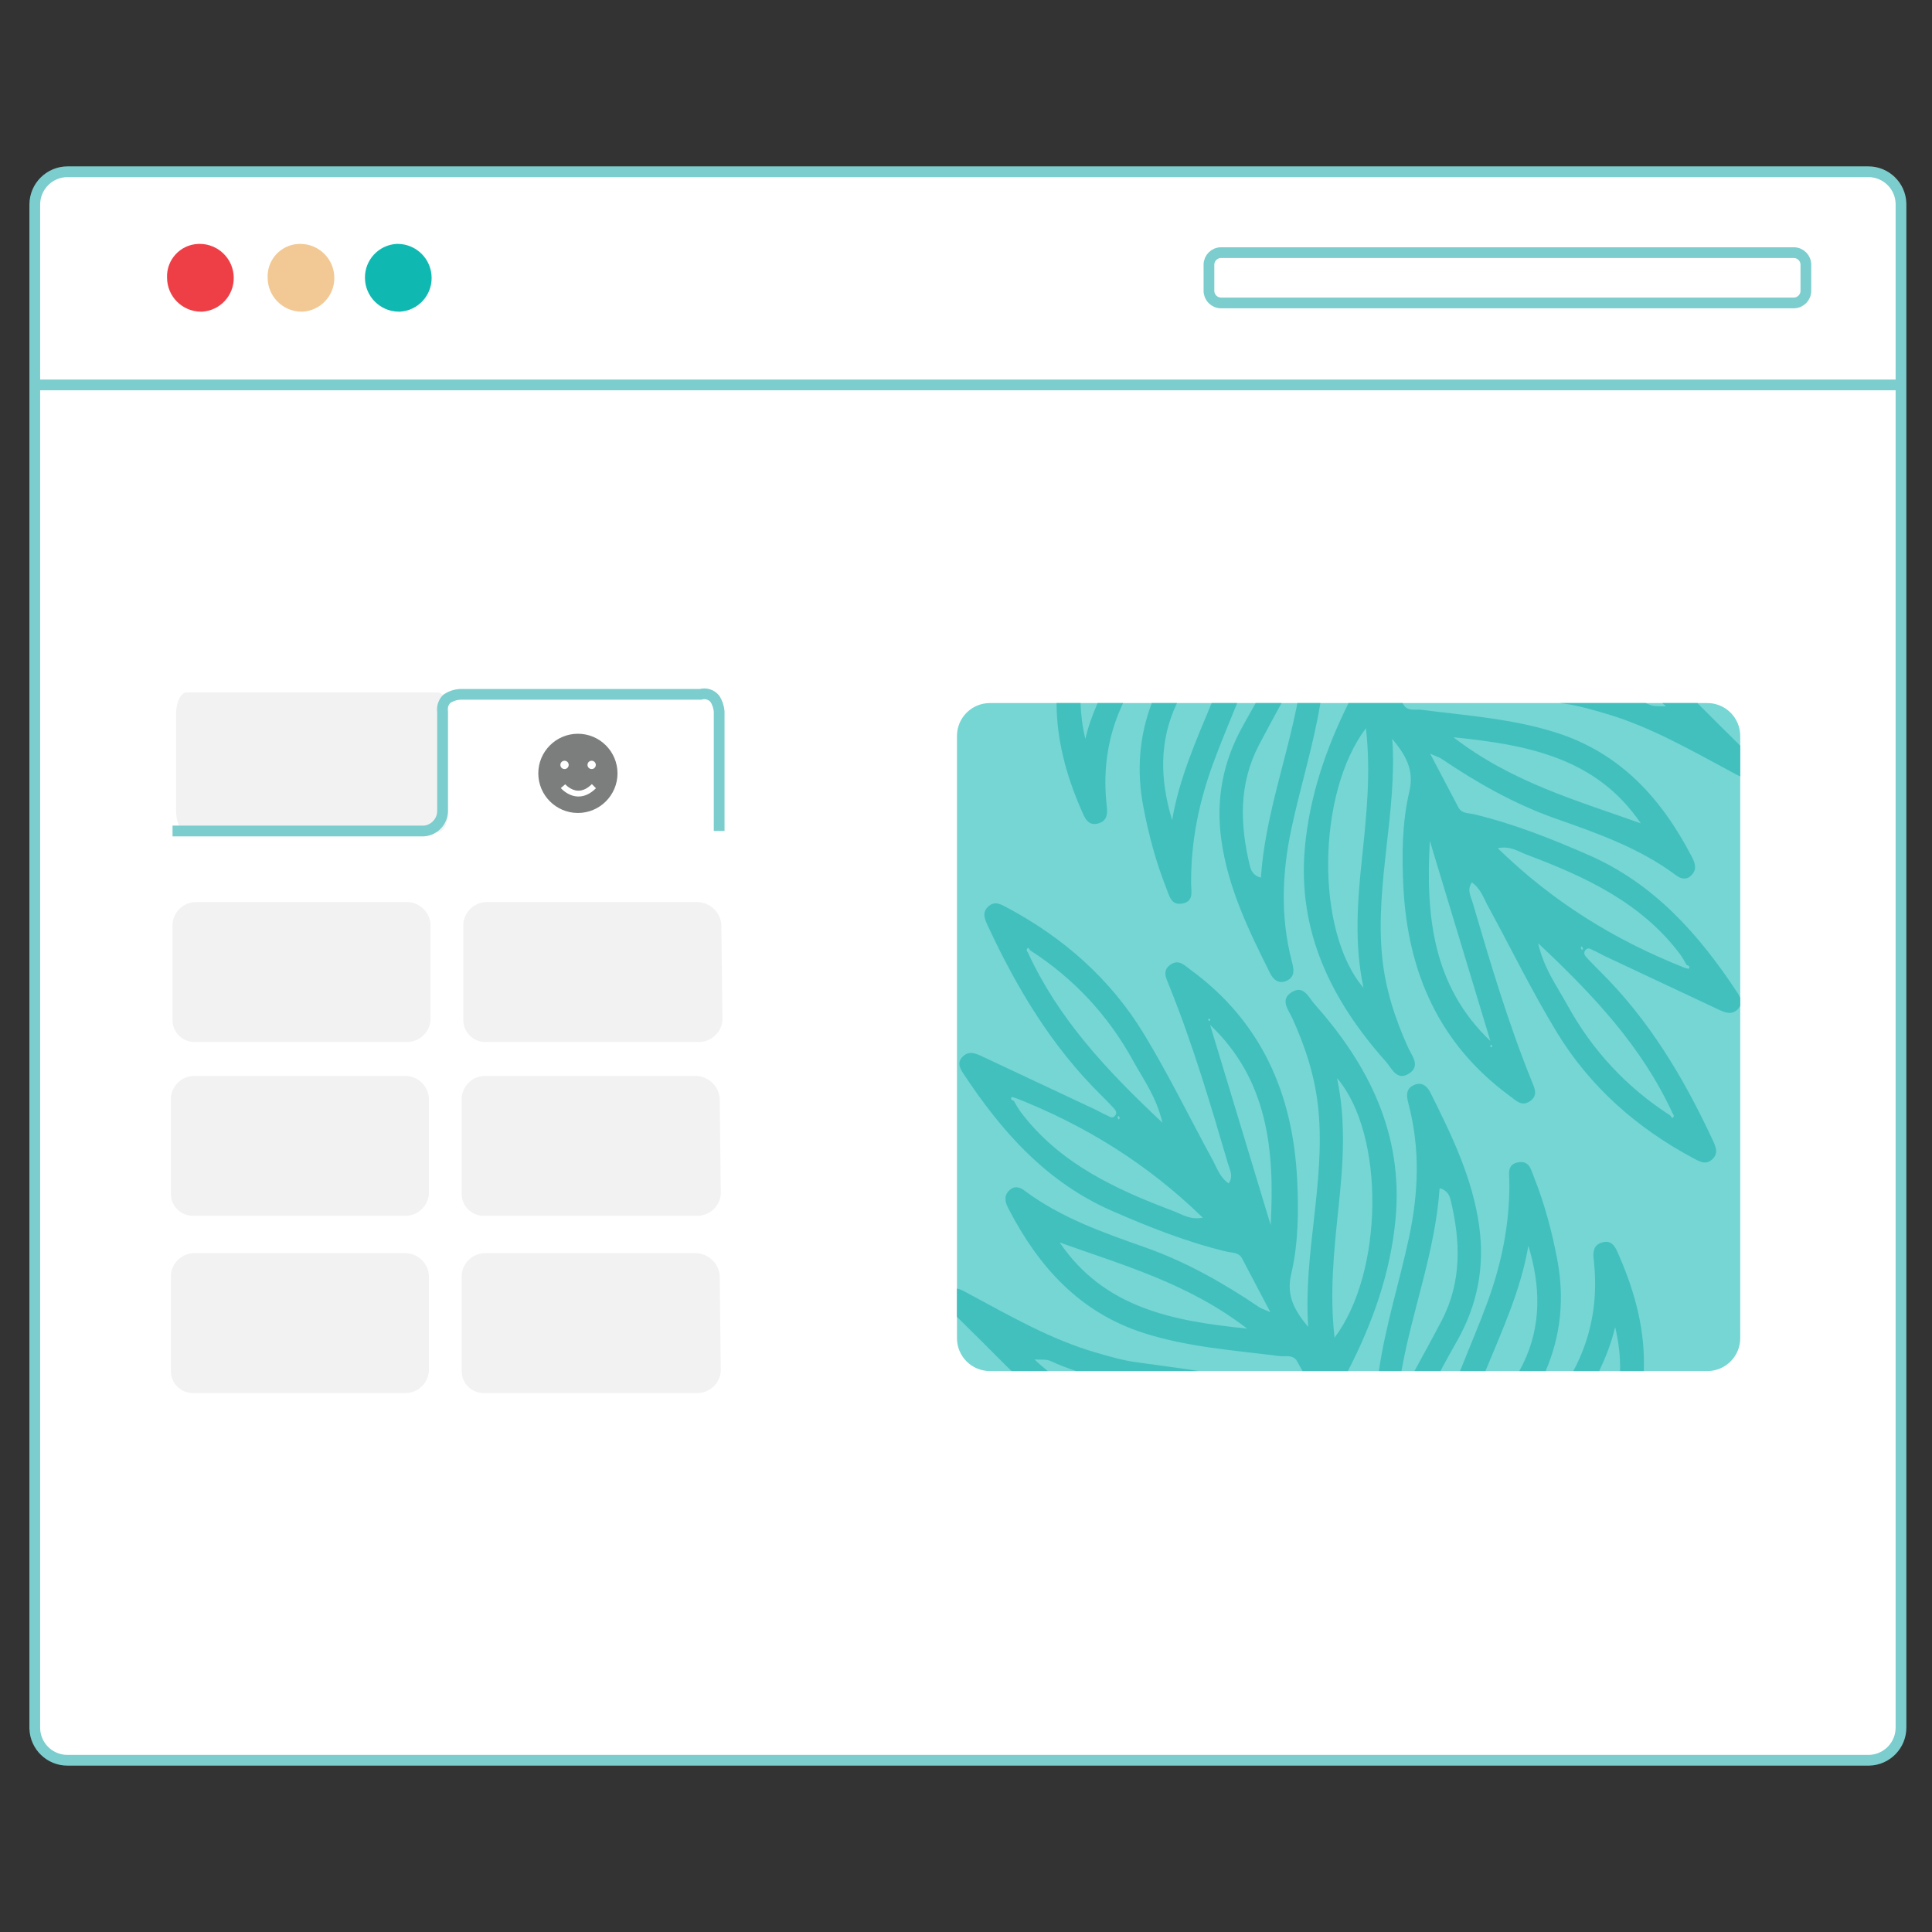 <svg width="180" height="180" viewBox="0 0 180 180" fill="none" xmlns="http://www.w3.org/2000/svg">
<rect x="0" y="0" width="180" height="180" fill="#333333" stroke="none"/>
<path d="M6.295 16H174.055C175.706 15.994 177.062 17.304 177.111 18.954V160.944C177.118 162.595 175.807 163.951 174.157 164H6.295C4.644 164.007 3.289 162.696 3.24 161.046V19.056C3.244 17.37 4.61 16.005 6.295 16V16Z" fill="white" stroke="#7CCDCD"/>
<path fill-rule="evenodd" clip-rule="evenodd" d="M18.62 22.723C20.36 22.732 21.769 24.14 21.778 25.88C21.791 27.552 20.492 28.941 18.824 29.038H18.722C16.982 29.029 15.573 27.621 15.564 25.88C15.491 24.211 16.785 22.799 18.454 22.726C18.509 22.723 18.565 22.722 18.62 22.723H18.62V22.723Z" fill="#EE3F47"/>
<path fill-rule="evenodd" clip-rule="evenodd" d="M37.056 22.723C38.797 22.732 40.205 24.14 40.214 25.881C40.228 27.552 38.929 28.941 37.26 29.038H37.158C35.418 29.029 34.009 27.621 34.001 25.881C33.987 24.209 35.286 22.82 36.955 22.723H37.056Z" fill="#0FB9B2"/>
<path fill-rule="evenodd" clip-rule="evenodd" d="M27.991 22.723C29.731 22.732 31.14 24.14 31.149 25.88C31.162 27.552 29.863 28.941 28.195 29.038H28.093C26.353 29.029 24.944 27.621 24.935 25.88C24.862 24.211 26.156 22.799 27.825 22.726C27.88 22.723 27.936 22.722 27.991 22.723L27.991 22.723Z" fill="#F2C994"/>
<path d="M113.755 23.538H167.129C167.746 23.543 168.244 24.041 168.249 24.658V27.103C168.244 27.719 167.746 28.218 167.129 28.223H113.755C113.139 28.218 112.64 27.719 112.635 27.103V24.658C112.64 24.041 113.139 23.543 113.755 23.538Z" stroke="#7CCDCD"/>
<path d="M3.24 35.862H177.009" stroke="#7CCDCD"/>
<path fill-rule="evenodd" clip-rule="evenodd" d="M40.112 86.079V95.042C40.026 96.169 39.103 97.049 37.973 97.079H18.111C16.987 97.076 16.077 96.166 16.074 95.042V86.079C16.159 84.952 17.083 84.072 18.213 84.041H37.871C39.036 84.03 40.013 84.918 40.112 86.079ZM67.206 86.079L67.308 95.042C67.222 96.169 66.299 97.049 65.169 97.079H45.205C44.081 97.076 43.171 96.166 43.168 95.042V86.079C43.253 84.952 44.177 84.072 45.307 84.041H64.965C66.116 84.067 67.071 84.936 67.206 86.079L67.206 86.079ZM39.959 102.274V111.238C39.874 112.364 38.95 113.244 37.82 113.275H17.958C16.834 113.271 15.924 112.361 15.921 111.238V102.274C16.006 101.147 16.93 100.267 18.06 100.237H37.718C38.883 100.226 39.86 101.114 39.959 102.274ZM67.053 102.274L67.155 111.238C67.07 112.364 66.146 113.244 65.016 113.275H45.052C43.928 113.271 43.018 112.361 43.015 111.238V102.274C43.101 101.147 44.024 100.267 45.154 100.237H64.813C65.963 100.263 66.918 101.132 67.053 102.274L67.053 102.274ZM39.959 118.788V127.752C39.874 128.879 38.95 129.758 37.82 129.789H17.958C16.834 129.786 15.924 128.875 15.921 127.752V118.788C16.006 117.661 16.93 116.782 18.06 116.751H37.718C38.883 116.74 39.86 117.628 39.959 118.788ZM67.053 118.788L67.155 127.752C67.07 128.879 66.146 129.758 65.016 129.789H45.052C43.928 129.786 43.018 128.875 43.015 127.752V118.788C43.101 117.661 44.024 116.782 45.154 116.751H64.813C65.963 116.777 66.918 117.646 67.053 118.788L67.053 118.788ZM41.769 66.548V75.512C41.769 76.632 41.361 77.549 40.75 77.549H17.424C16.813 77.549 16.406 76.632 16.406 75.512V66.548C16.406 65.428 16.813 64.511 17.424 64.511H40.75C41.259 64.511 41.87 65.326 41.769 66.548Z" fill="#F2F2F2"/>
<path d="M67.003 77.421V66.318C66.976 65.882 66.836 65.46 66.595 65.096C66.273 64.71 65.754 64.551 65.271 64.688H42.862C42.426 64.715 42.005 64.855 41.64 65.096C41.313 65.413 41.162 65.869 41.233 66.318V75.587C41.212 76.552 40.464 77.345 39.501 77.421H16.074" stroke="#7CCDCD"/>
<path d="M159.07 65.503H92.223C90.531 65.503 89.159 66.875 89.159 68.567V124.674C89.159 126.366 90.531 127.738 92.223 127.738H159.07C160.762 127.738 162.134 126.366 162.134 124.674V68.567C162.134 66.875 160.762 65.503 159.07 65.503Z" fill="#75D6D4"/>
<path d="M109.206 76.41C108.079 72.711 107.961 69.047 109.655 65.503H107.308C106.155 68.551 105.871 71.772 106.526 75.189C107.021 77.768 107.69 80.298 108.663 82.745C108.957 83.485 109.102 84.391 110.195 84.173C111.217 83.969 110.982 83.091 110.974 82.387C110.93 78.495 111.69 74.758 113.029 71.114C113.721 69.23 114.506 67.374 115.263 65.503H112.887C111.406 69.06 109.848 72.593 109.206 76.41H109.206Z" fill="#42C0BD"/>
<path d="M147.976 79.647C144.504 78.13 141.005 76.743 137.314 75.858C136.809 75.737 136.187 75.82 135.873 75.217C135.073 73.682 134.262 72.153 133.243 70.218C133.893 70.505 134.109 70.564 134.284 70.683C137.629 72.946 141.127 74.925 144.947 76.269C148.863 77.647 152.774 79.021 156.147 81.544C156.654 81.924 157.159 82.001 157.618 81.513C158.131 80.969 157.911 80.381 157.621 79.822C154.828 74.444 151.016 70.189 145.031 68.273C140.926 66.959 136.658 66.672 132.428 66.13C131.85 66.056 131.134 66.303 130.757 65.652C130.728 65.603 130.702 65.552 130.674 65.503H125.64C123.532 69.749 122.004 74.209 121.573 78.972C120.865 86.812 124.061 93.227 129.115 98.903C129.666 99.522 130.13 100.744 131.264 100.026C132.376 99.322 131.558 98.4 131.197 97.61C129.95 94.873 129.045 92.054 128.76 89.034C128.121 82.257 130.188 75.623 129.713 68.838C130.909 70.282 131.789 71.688 131.31 73.727C130.624 76.649 130.598 79.659 130.752 82.658C131.161 90.644 134.115 97.331 140.719 102.15C141.253 102.539 141.762 103.107 142.504 102.624C143.351 102.073 142.967 101.37 142.69 100.684C140.491 95.252 138.83 89.642 137.183 84.028C137.022 83.479 136.662 82.926 137.124 82.212C137.952 82.775 138.224 83.673 138.644 84.442C140.775 88.348 142.727 92.363 145.036 96.16C148.143 101.267 152.523 105.117 157.802 107.928C158.339 108.213 158.906 108.553 159.491 108.043C160.148 107.47 159.851 106.828 159.563 106.21C156.869 100.421 153.632 94.996 149.045 90.474C148.654 90.088 148.274 89.692 147.896 89.293C147.687 89.072 147.464 88.817 147.714 88.514C147.981 88.191 148.267 88.477 148.52 88.58C148.858 88.716 149.17 88.915 149.501 89.071C153.03 90.732 156.56 92.392 160.092 94.047C160.712 94.337 161.358 94.617 161.94 93.991C162.031 93.894 162.09 93.797 162.134 93.7V92.982C162.073 92.822 161.985 92.662 161.879 92.501C158.304 87.07 154.123 82.331 147.977 79.647L147.976 79.647ZM152.87 76.71C146.948 74.591 140.856 72.891 135.413 68.689C142.458 69.396 148.756 70.656 152.87 76.71ZM127.031 92.027C122.532 86.78 122.68 73.896 127.26 67.845C127.737 71.96 127.317 75.936 126.9 79.902C126.48 83.896 126.159 87.877 127.031 92.027ZM138.939 97.335C138.975 97.377 139.04 97.421 139.039 97.462C139.038 97.503 138.97 97.543 138.932 97.583C138.895 97.541 138.83 97.497 138.831 97.456C138.833 97.414 138.9 97.375 138.939 97.335V97.335ZM138.856 96.987C133.44 91.844 132.83 85.241 133.214 78.336C135.095 84.553 136.976 90.77 138.856 96.987ZM155.825 103.709C155.936 103.867 156.032 104.03 155.808 104.163C155.793 104.172 155.672 104.003 155.601 103.916C151.533 101.296 148.339 97.853 146.016 93.618C145.072 91.897 143.861 90.286 143.3 87.874C148.504 92.745 152.996 97.568 155.825 103.709ZM147.261 88.295L147.381 88.172C147.42 88.246 147.471 88.318 147.49 88.397C147.497 88.424 147.422 88.471 147.384 88.509L147.261 88.295L147.261 88.295ZM157.347 90.243C157.311 90.292 157.066 90.186 156.917 90.151C150.467 87.602 144.677 84.033 139.54 79.023C140.719 78.786 141.495 79.346 142.285 79.644C147.681 81.677 152.862 84.066 156.484 88.843C156.736 89.175 156.929 89.552 157.148 89.909C157.316 89.965 157.49 90.05 157.347 90.243L157.347 90.243Z" fill="#42C0BD"/>
<path d="M158.14 65.503H154.872C154.988 65.609 155.113 65.708 155.226 65.815C154.656 65.768 154.124 65.858 153.721 65.669C153.59 65.608 153.455 65.562 153.323 65.503H145.357C145.499 65.523 145.64 65.542 145.782 65.561C147.042 65.738 148.282 66.102 149.509 66.458C153.701 67.675 157.456 69.85 161.271 71.89C161.551 72.04 161.843 72.219 162.134 72.332V69.477C160.8 68.155 159.463 66.836 158.14 65.503L158.14 65.503Z" fill="#42C0BD"/>
<path d="M100.714 75.388C101.026 76.103 101.32 77.033 102.363 76.704C103.345 76.394 103.15 75.509 103.072 74.693C102.769 71.489 103.253 68.412 104.634 65.503H102.263C101.793 66.575 101.386 67.675 101.12 68.841C100.849 67.717 100.707 66.605 100.67 65.503H98.439C98.442 68.843 99.295 72.131 100.714 75.388H100.714Z" fill="#42C0BD"/>
<path d="M117.474 81.774C116.76 81.561 116.559 81.132 116.441 80.642C115.517 76.82 115.404 73.052 117.276 69.444C117.964 68.12 118.683 66.813 119.397 65.503H116.988C116.597 66.212 116.197 66.916 115.801 67.622C113.948 70.929 113.269 74.433 113.782 78.204C114.395 82.703 116.344 86.695 118.335 90.68C118.639 91.287 119.128 91.681 119.816 91.4C120.73 91.026 120.533 90.246 120.345 89.52C119.282 85.413 119.442 81.31 120.32 77.194C121.154 73.287 122.37 69.441 123.017 65.503H120.876C119.819 70.922 117.856 76.151 117.474 81.774H117.474Z" fill="#42C0BD"/>
<path d="M150.884 117.083C150.573 116.367 150.279 115.438 149.236 115.766C148.254 116.076 148.449 116.961 148.527 117.778C148.838 121.067 148.327 124.224 146.86 127.202C146.77 127.383 146.671 127.558 146.579 127.738H148.991C149.611 126.425 150.15 125.077 150.478 123.63C150.813 125.016 150.966 126.385 150.943 127.738H153.148C153.289 124.134 152.413 120.59 150.884 117.083V117.083Z" fill="#42C0BD"/>
<path d="M142.393 116.06C143.525 119.778 143.642 123.46 141.922 127.02C141.805 127.263 141.674 127.499 141.55 127.738H144C145.412 124.466 145.783 120.986 145.073 117.281C144.578 114.702 143.909 112.172 142.936 109.726C142.642 108.986 142.496 108.08 141.404 108.298C140.382 108.501 140.617 109.38 140.625 110.084C140.669 113.975 139.909 117.712 138.57 121.357C137.783 123.498 136.876 125.606 136.028 127.738H138.394C139.964 123.919 141.704 120.153 142.393 116.06L142.393 116.06Z" fill="#42C0BD"/>
<path d="M130.579 127.681C131.593 122.006 133.726 116.566 134.125 110.696C134.839 110.909 135.04 111.339 135.158 111.828C136.081 115.651 136.195 119.419 134.323 123.026C133.501 124.61 132.631 126.168 131.783 127.738H134.197C134.713 126.768 135.259 125.81 135.798 124.848C137.651 121.542 138.33 118.037 137.817 114.267C137.204 109.768 135.255 105.775 133.264 101.79C132.96 101.184 132.471 100.79 131.783 101.071C130.869 101.444 131.066 102.224 131.254 102.95C132.317 107.057 132.157 111.161 131.279 115.277C130.39 119.438 129.073 123.53 128.467 127.738H130.566C130.57 127.719 130.575 127.7 130.579 127.681L130.579 127.681Z" fill="#42C0BD"/>
<path d="M96.373 126.655C96.943 126.703 97.475 126.613 97.878 126.801C98.661 127.168 99.458 127.466 100.262 127.738H111.684C109.73 127.436 107.771 127.183 105.817 126.909C104.557 126.733 103.317 126.369 102.09 126.012C97.898 124.795 94.143 122.621 90.328 120.58C89.95 120.378 89.551 120.123 89.159 120.054V122.689C90.702 124.221 92.254 125.743 93.782 127.289C93.935 127.443 94.093 127.588 94.249 127.738H97.618C97.184 127.389 96.766 127.03 96.373 126.655V126.655Z" fill="#42C0BD"/>
<path d="M125.583 127.729C127.888 123.257 129.57 118.546 130.026 113.499C130.734 105.658 127.537 99.243 122.484 93.567C121.933 92.949 121.469 91.726 120.335 92.445C119.223 93.148 120.041 94.07 120.401 94.861C121.649 97.597 122.554 100.416 122.838 103.436C123.478 110.213 121.411 116.848 121.885 123.633C120.69 122.188 119.81 120.782 120.289 118.743C120.975 115.822 121 112.811 120.847 109.813C120.438 101.826 117.484 95.14 110.88 90.321C110.346 89.932 109.837 89.364 109.095 89.846C108.247 90.397 108.632 91.101 108.909 91.786C111.108 97.218 112.769 102.829 114.416 108.443C114.577 108.992 114.937 109.545 114.475 110.259C113.647 109.695 113.374 108.797 112.955 108.028C110.823 104.122 108.872 100.108 106.563 96.311C103.456 91.204 99.076 87.354 93.796 84.543C93.26 84.257 92.693 83.917 92.108 84.427C91.451 85 91.748 85.642 92.036 86.261C94.73 92.049 97.967 97.474 102.554 101.997C102.945 102.382 103.325 102.779 103.703 103.177C103.912 103.398 104.135 103.653 103.885 103.956C103.617 104.279 103.332 103.993 103.079 103.891C102.741 103.754 102.429 103.555 102.098 103.399C98.569 101.738 95.039 100.079 91.507 98.424C90.886 98.133 90.241 97.854 89.658 98.479C89.194 98.978 89.391 99.469 89.72 99.969C93.295 105.4 97.475 110.14 103.622 112.824C107.095 114.34 110.594 115.728 114.285 116.612C114.79 116.733 115.412 116.651 115.726 117.253C116.526 118.788 117.336 120.317 118.356 122.253C117.706 121.966 117.49 121.906 117.315 121.787C113.97 119.525 110.472 117.546 106.652 116.201C102.736 114.823 98.825 113.449 95.452 110.926C94.945 110.547 94.44 110.47 93.981 110.957C93.468 111.501 93.688 112.09 93.978 112.648C96.771 118.026 100.583 122.281 106.568 124.198C110.672 125.512 114.94 125.798 119.171 126.34C119.749 126.414 120.465 126.167 120.842 126.818C121.018 127.122 121.185 127.431 121.356 127.738H125.578L125.583 127.729L125.583 127.729ZM95.774 88.761C95.663 88.604 95.567 88.441 95.791 88.308C95.806 88.299 95.927 88.468 95.998 88.554C100.066 91.174 103.26 94.617 105.583 98.852C106.527 100.573 107.738 102.184 108.299 104.596C103.095 99.726 98.603 94.903 95.774 88.761ZM104.338 104.175L104.218 104.299C104.179 104.224 104.127 104.153 104.108 104.073C104.102 104.046 104.177 104 104.215 103.962L104.338 104.175H104.338ZM109.314 112.827C103.918 110.794 98.737 108.405 95.115 103.628C94.862 103.296 94.67 102.918 94.451 102.561C94.283 102.505 94.109 102.42 94.252 102.227C94.288 102.179 94.533 102.285 94.682 102.32C101.132 104.868 106.922 108.438 112.059 113.448C110.88 113.684 110.104 113.124 109.314 112.827L109.314 112.827ZM98.729 115.76C104.651 117.879 110.743 119.579 116.186 123.781C109.141 123.074 102.843 121.814 98.729 115.76ZM112.66 95.136C112.624 95.093 112.559 95.05 112.56 95.008C112.561 94.967 112.629 94.927 112.667 94.887C112.703 94.93 112.769 94.973 112.768 95.015C112.766 95.056 112.699 95.096 112.66 95.136V95.136ZM118.385 114.134C116.504 107.917 114.623 101.7 112.742 95.483C118.159 100.627 118.769 107.23 118.385 114.134ZM124.568 100.443C129.067 105.69 128.919 118.574 124.339 124.625C123.862 120.51 124.282 116.534 124.699 112.568C125.119 108.575 125.44 104.593 124.568 100.443Z" fill="#42C0BD"/>
<path d="M59.161 66.733H48.522V77.371H59.161V66.733Z" fill="white"/>
<path d="M53.842 75.742C51.807 75.742 50.152 74.087 50.152 72.052C50.152 70.018 51.807 68.363 53.842 68.363C55.876 68.363 57.531 70.018 57.531 72.052C57.531 74.087 55.876 75.742 53.842 75.742Z" fill="#7C7D7D"/>
<path d="M53.896 74.209C53.87 74.209 53.844 74.209 53.818 74.207C52.892 74.169 52.274 73.451 52.248 73.42L52.662 73.069C52.667 73.074 53.159 73.639 53.845 73.665C54.282 73.68 54.719 73.476 55.142 73.053L55.526 73.437C55.013 73.95 54.465 74.209 53.896 74.209L53.896 74.209Z" fill="white"/>
<path d="M52.596 71.652C52.81 71.652 52.984 71.478 52.984 71.264C52.984 71.05 52.81 70.876 52.596 70.876C52.382 70.876 52.208 71.05 52.208 71.264C52.208 71.478 52.382 71.652 52.596 71.652Z" fill="white"/>
<path d="M55.123 71.652C55.338 71.652 55.511 71.478 55.511 71.264C55.511 71.05 55.338 70.876 55.123 70.876C54.909 70.876 54.736 71.05 54.736 71.264C54.736 71.478 54.909 71.652 55.123 71.652Z" fill="white"/>
</svg>
